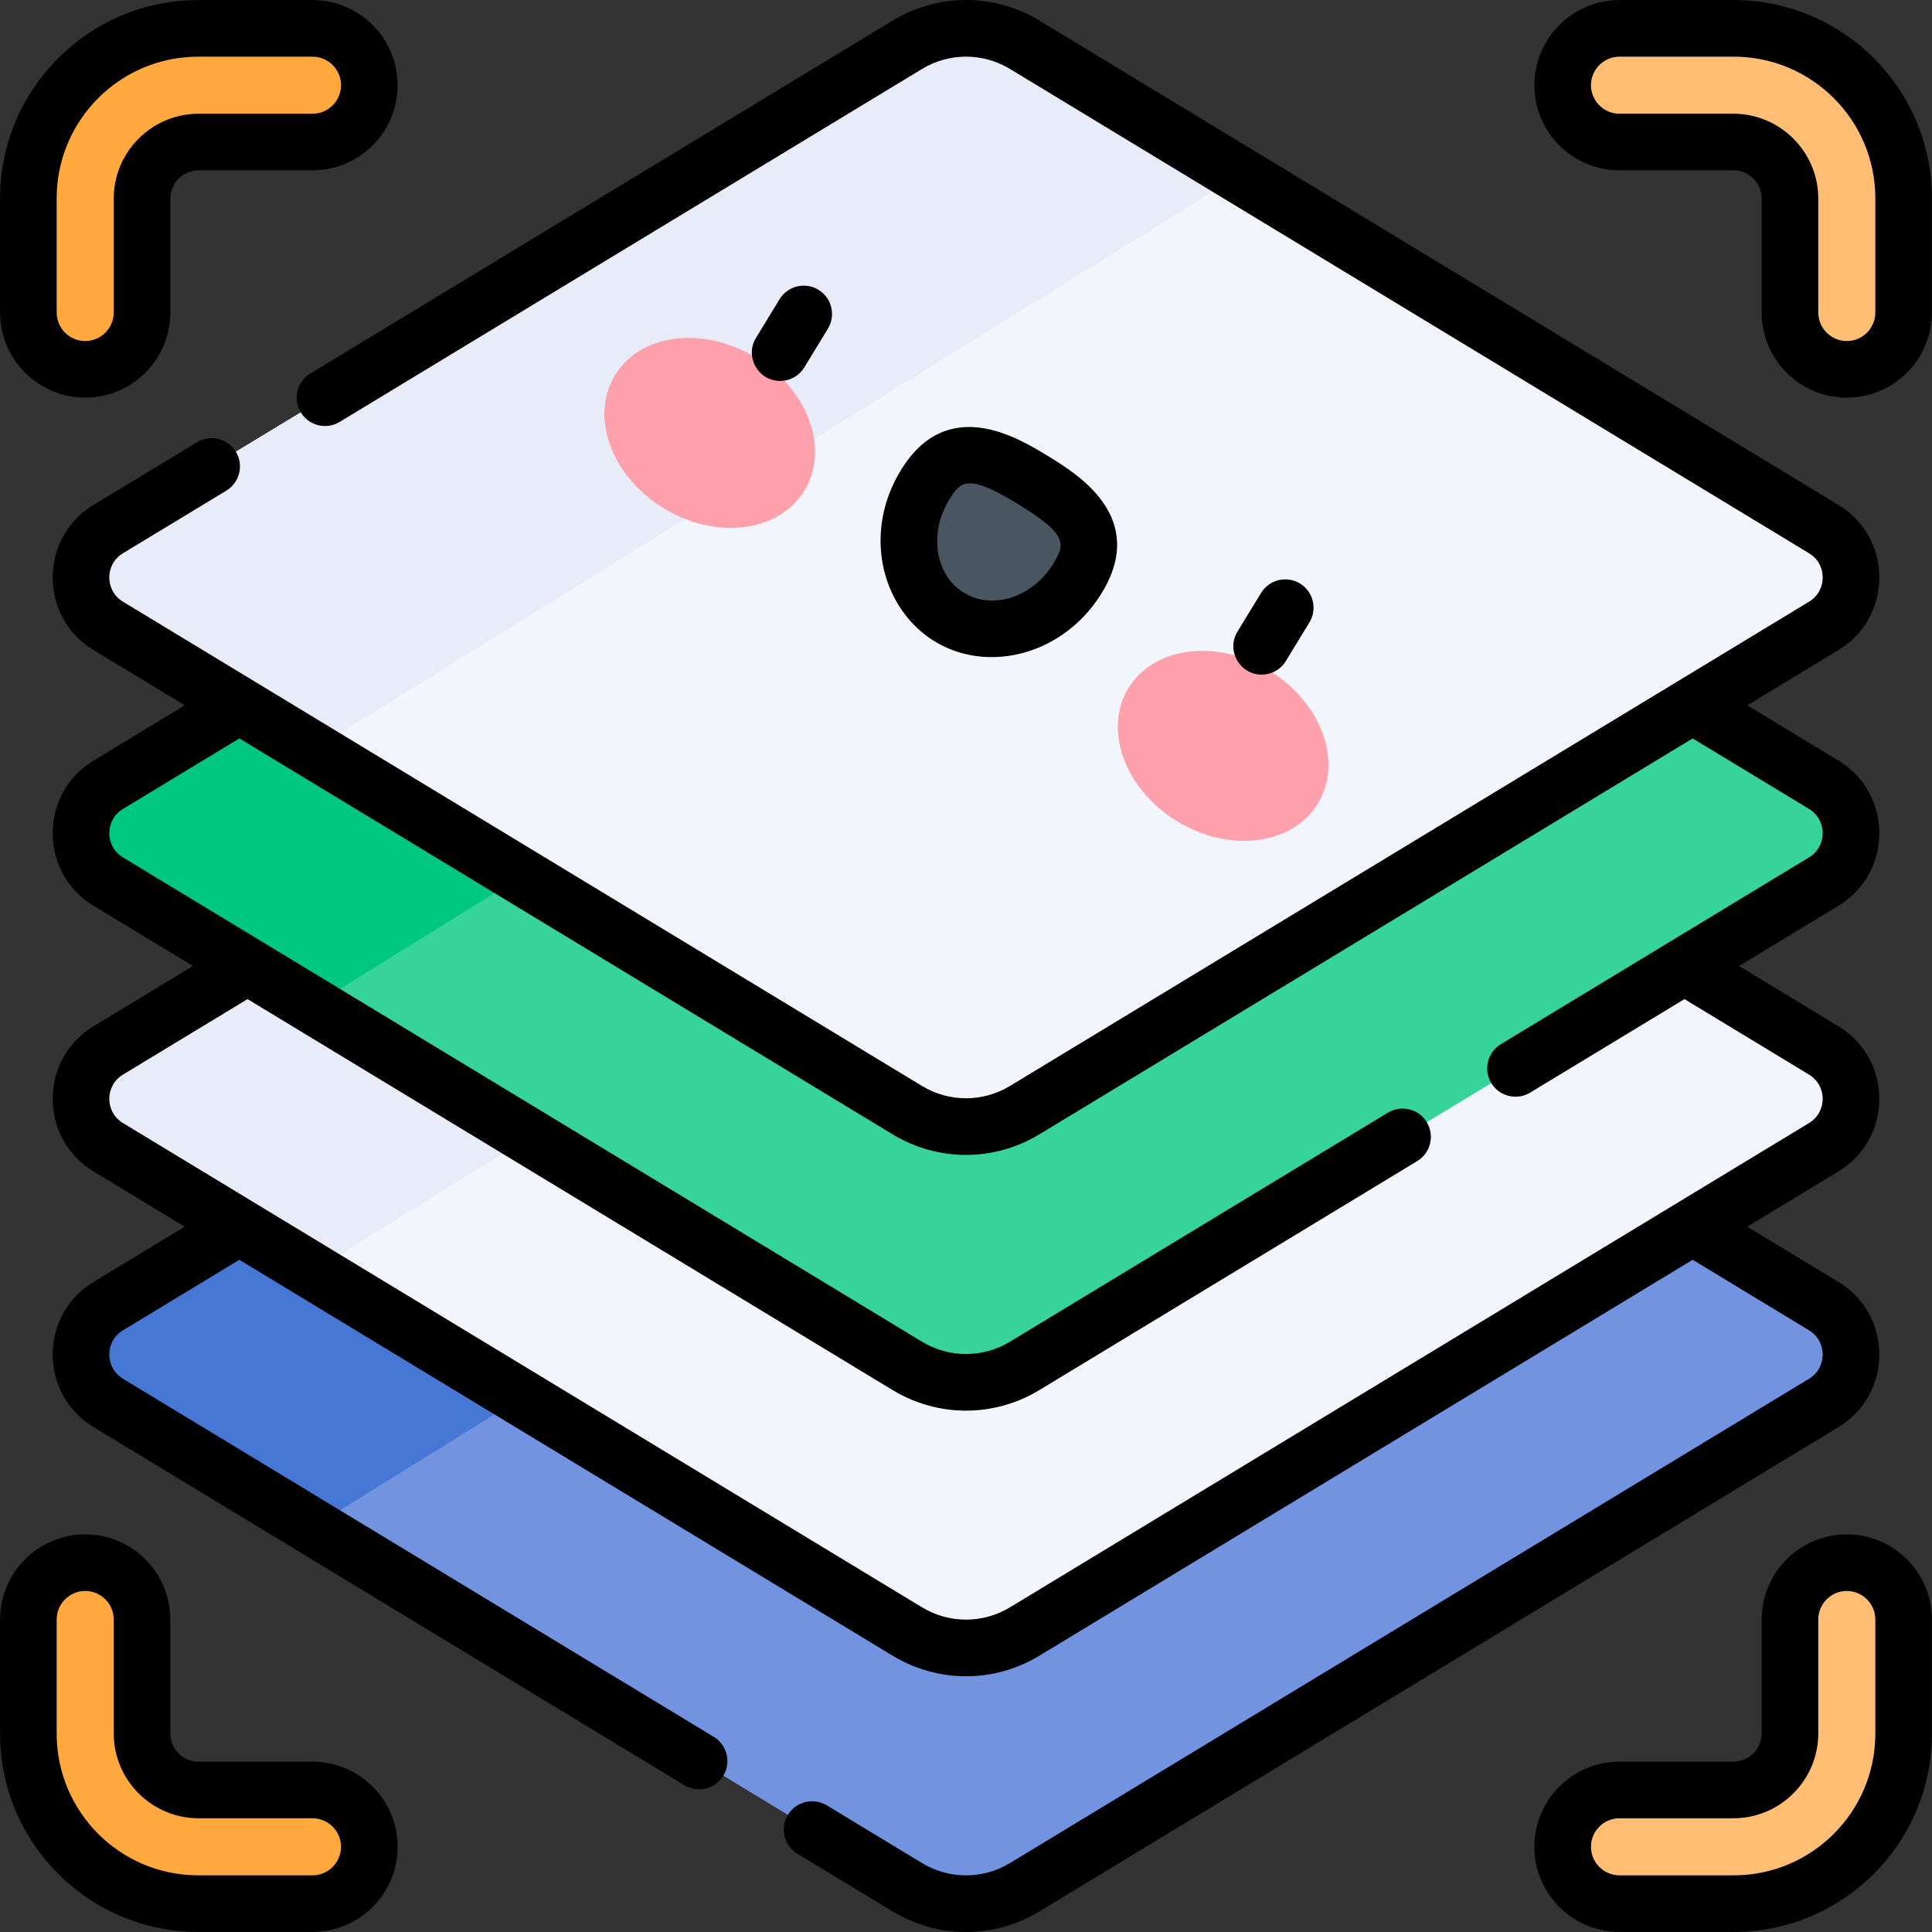 <svg id="Layer_1" enable-background="new 0 0 511.981 511.981" viewBox="0 0 511.981 511.981" xmlns="http://www.w3.org/2000/svg"><rect x="0" y="0" width="511.981" height="511.981" fill="#333333" stroke="none"/><g><g><path d="m82.814 7.52h-30.294c-24.853 0-45 20.147-45 45v30.294c0 8.317 6.742 15.059 15.059 15.059 8.317 0 15.059-6.742 15.059-15.059v-30.176c0-8.284 6.716-15 15-15h30.176c8.317 0 15.059-6.742 15.059-15.059 0-8.317-6.742-15.059-15.059-15.059z" fill="#ffa93f"/><path d="m429.167 7.52h30.294c24.853 0 45 20.147 45 45v30.294c0 8.317-6.742 15.059-15.059 15.059-8.317 0-15.059-6.742-15.059-15.059v-30.176c0-8.284-6.716-15-15-15h-30.176c-8.317 0-15.059-6.742-15.059-15.059 0-8.317 6.742-15.059 15.059-15.059z" fill="#ffbe73"/><path d="m82.814 504.461h-30.294c-24.853 0-45-20.147-45-45v-30.294c0-8.317 6.742-15.059 15.059-15.059 8.317 0 15.059 6.742 15.059 15.059v30.177c0 8.284 6.716 15 15 15h30.176c8.317 0 15.059 6.742 15.059 15.059 0 8.316-6.742 15.058-15.059 15.058z" fill="#ffa93f"/><path d="m429.167 504.461h30.294c24.853 0 45-20.147 45-45v-30.294c0-8.317-6.742-15.059-15.059-15.059-8.317 0-15.059 6.742-15.059 15.059v30.177c0 8.284-6.716 15-15 15h-30.176c-8.317 0-15.059 6.742-15.059 15.059 0 8.316 6.742 15.058 15.059 15.058z" fill="#ffbe73"/><path d="m483.291 371.789-211.75 128.33c-9.56 5.79-21.54 5.79-31.1 0l-155.57-94.28-56.18-34.05c-9.64-5.84-9.64-19.82 0-25.66l211.75-128.34c9.56-5.79 21.54-5.79 31.1 0l58.31 35.34 153.44 93c9.639 5.839 9.639 19.819 0 25.66z" fill="#7293df"/><path d="m329.85 253.129c-3.12.84-6.17 2.15-9.02 3.92l-230.14 142.8c-2.55 1.58-4.49 3.66-5.82 5.99l-56.18-34.05c-9.64-5.84-9.64-19.82 0-25.66l211.75-128.34c9.56-5.79 21.54-5.79 31.1 0z" fill="#4677d5"/><path d="m483.291 304.021-211.75 128.33c-9.56 5.79-21.54 5.79-31.1 0l-155.57-94.28-8.33-8.97-13.08-4.01-34.77-21.07c-9.64-5.84-9.64-19.82 0-25.66l211.75-128.34c9.56-5.79 21.54-5.79 31.1 0l58.31 35.34 153.44 93c9.639 5.84 9.639 19.82 0 25.66z" fill="#f3f5fc"/><path d="m329.85 185.364c-3.12.84-6.17 2.15-9.02 3.92l-230.14 142.8c-2.55 1.58-4.49 3.66-5.82 5.99l-56.18-34.05c-9.64-5.84-9.64-19.82 0-25.66l211.75-128.34c9.56-5.79 21.54-5.79 31.1 0z" fill="#e8ecf9"/><path d="m483.291 233.631-211.75 128.33c-9.56 5.79-21.54 5.79-31.1 0l-155.57-94.28-9.67-13.58-9.6 1.89s0 0 .01.01l-36.92-22.37c-9.64-5.84-9.64-19.82 0-25.66l211.75-128.34c9.56-5.79 21.54-5.79 31.1 0l58.31 35.34 153.44 93c9.639 5.84 9.639 19.82 0 25.66z" fill="#36d49b"/><path d="m329.85 114.967c-3.12.84-6.17 2.15-9.02 3.92l-230.14 142.8c-2.55 1.58-4.49 3.66-5.82 5.99l-56.18-34.05c-9.64-5.84-9.64-19.82 0-25.66l211.75-128.34c9.56-5.79 21.54-5.79 31.1 0z" fill="#00c780"/><path d="m483.291 165.861-211.75 128.33c-9.56 5.79-21.54 5.79-31.1 0l-155.57-94.28-5.58-11.35-15.86-1.65-34.74-21.05c-9.64-5.84-9.64-19.82 0-25.66l211.75-128.34c9.56-5.79 21.54-5.79 31.1 0l58.31 35.34 153.44 93c9.639 5.84 9.639 19.82 0 25.66z" fill="#f3f5fc"/><path d="m329.85 47.201c-3.12.84-6.17 2.15-9.02 3.92l-230.14 142.8c-2.55 1.58-4.49 3.66-5.82 5.99l-56.18-34.05c-9.64-5.84-9.64-19.82 0-25.66l211.75-128.34c9.56-5.79 21.54-5.79 31.1 0z" fill="#e8ecf9"/><g><g><ellipse cx="187.996" cy="114.742" fill="#ffa1ac" rx="23.403" ry="29.387" transform="matrix(.521 -.854 .854 .521 -7.857 215.488)"/><ellipse cx="323.985" cy="197.688" fill="#ffa1ac" rx="23.403" ry="29.387" transform="matrix(.521 -.854 .854 .521 -13.492 371.343)"/><path d="m285.581 153.201c7.625-12.501-.715-19.199-11.886-26.013s-20.944-11.163-28.569 1.338-4.75 28.158 6.422 34.972c11.171 6.814 26.409 2.204 34.033-10.297z" fill="#495560"/></g></g></g><g><path d="m22.578 105.374c12.439 0 22.56-10.12 22.56-22.56v-30.176c0-4.136 3.364-7.5 7.5-7.5h30.176c12.439 0 22.56-10.12 22.56-22.56 0-12.438-10.12-22.559-22.56-22.559h-30.294c-28.948 0-52.5 23.552-52.5 52.5v30.294c0 12.44 10.12 22.561 22.558 22.561zm-7.558-52.854c0-20.678 16.822-37.5 37.5-37.5h30.294c4.168 0 7.56 3.391 7.56 7.559s-3.392 7.56-7.56 7.56h-30.176c-12.406 0-22.5 10.094-22.5 22.5v30.176c0 4.168-3.392 7.56-7.56 7.56s-7.559-3.392-7.559-7.56v-30.295z"/><path d="m459.461.02h-30.294c-12.439 0-22.56 10.12-22.56 22.559s10.12 22.56 22.56 22.56h30.176c4.136 0 7.5 3.364 7.5 7.5v30.176c0 12.439 10.12 22.56 22.56 22.56 12.438 0 22.559-10.12 22.559-22.56v-30.295c-.001-28.948-23.553-52.5-52.501-52.5zm37.5 82.794c0 4.168-3.391 7.56-7.559 7.56s-7.56-3.392-7.56-7.56v-30.176c0-12.406-10.094-22.5-22.5-22.5h-30.176c-4.168 0-7.56-3.392-7.56-7.56s3.392-7.559 7.56-7.559h30.294c20.678 0 37.5 16.822 37.5 37.5v30.295z"/><path d="m82.814 466.843h-30.176c-4.136 0-7.5-3.364-7.5-7.5v-30.176c0-12.439-10.12-22.56-22.56-22.56-12.438 0-22.559 10.12-22.559 22.56v30.294c0 28.948 23.552 52.5 52.5 52.5h30.294c12.439 0 22.56-10.12 22.56-22.559s-10.12-22.559-22.559-22.559zm0 30.118h-30.294c-20.678 0-37.5-16.822-37.5-37.5v-30.294c0-4.168 3.391-7.56 7.559-7.56s7.56 3.392 7.56 7.56v30.176c0 12.406 10.094 22.5 22.5 22.5h30.176c4.168 0 7.56 3.392 7.56 7.56s-3.393 7.558-7.561 7.558z"/><path d="m489.403 406.608c-12.439 0-22.56 10.12-22.56 22.56v30.176c0 4.136-3.364 7.5-7.5 7.5h-30.176c-12.439 0-22.56 10.12-22.56 22.56 0 12.438 10.12 22.559 22.56 22.559h30.294c28.948 0 52.5-23.552 52.5-52.5v-30.294c0-12.441-10.12-22.561-22.558-22.561zm7.558 52.853c0 20.678-16.822 37.5-37.5 37.5h-30.294c-4.168 0-7.56-3.391-7.56-7.559s3.392-7.56 7.56-7.56h30.176c12.406 0 22.5-10.094 22.5-22.5v-30.176c0-4.168 3.392-7.56 7.56-7.56s7.559 3.392 7.559 7.56v30.295z"/><path d="m487.177 339.707-24.15-14.635 24.149-14.635c14.458-8.757 14.46-29.732.002-38.489l-26.324-15.956 26.322-15.955c14.46-8.758 14.461-29.732.001-38.489l-24.15-14.635 24.149-14.635c14.458-8.757 14.46-29.732.002-38.489l-211.752-128.343c-11.988-7.262-26.883-7.261-38.873.001l-154.32 93.53c-3.542 2.147-4.673 6.759-2.526 10.302s6.759 4.673 10.302 2.526l154.318-93.529c7.193-4.356 16.133-4.357 23.326-.001l211.752 128.341c4.823 2.921 4.822 9.91-.001 12.831l-211.749 128.329c-7.195 4.357-16.134 4.356-23.327.001l-211.752-128.331c-4.823-2.921-4.823-9.909 0-12.83l27.4-16.6c3.542-2.146 4.674-6.759 2.528-10.301-2.147-3.543-6.761-4.672-10.301-2.529l-27.399 16.6c-14.46 8.758-14.461 29.732-.001 38.489l24.15 14.636-24.149 14.634c-14.458 8.757-14.46 29.732-.002 38.489l26.325 15.955-26.323 15.956c-14.46 8.758-14.461 29.732-.001 38.489l24.15 14.636-24.149 14.634c-14.458 8.757-14.46 29.732-.002 38.489l156.569 94.9c3.543 2.146 8.154 1.016 10.302-2.526 2.146-3.542 1.016-8.154-2.526-10.302l-156.571-94.899c-4.823-2.921-4.822-9.91.001-12.831l30.847-18.694 173.13 104.925c11.987 7.261 26.885 7.26 38.872-.001l173.129-104.924 30.848 18.694c4.823 2.921 4.822 9.91-.002 12.831l-211.746 128.34c-7.195 4.357-16.134 4.356-23.327.001l-25.23-15.29c-3.542-2.146-8.154-1.017-10.301 2.527-2.146 3.542-1.016 8.154 2.527 10.301l25.231 15.291c11.988 7.262 26.885 7.26 38.873-.001l211.748-128.339c14.46-8.758 14.461-29.732.001-38.489zm-219.522 86.229c-7.193 4.356-16.132 4.357-23.327.001l-211.752-128.331c-4.823-2.921-4.822-9.91.002-12.831l33.02-20.015 170.957 103.615c11.987 7.261 26.885 7.26 38.872-.001l100.141-60.689c3.543-2.146 4.674-6.759 2.527-10.301-2.146-3.543-6.759-4.673-10.301-2.527l-100.14 60.688c-7.193 4.357-16.133 4.358-23.326.001l-211.752-128.34c-4.823-2.921-4.822-9.91.001-12.831l30.847-18.694 173.13 104.925c11.987 7.261 26.885 7.26 38.872-.001l173.129-104.924 30.848 18.694c4.823 2.921 4.822 9.91-.002 12.831l-81.68 49.51c-3.542 2.147-4.673 6.76-2.526 10.302 2.148 3.542 6.76 4.673 10.302 2.526l40.887-24.783 33.02 20.015c4.823 2.921 4.822 9.91-.001 12.831z"/><path d="m206.732 100.948c2.528 0 4.997-1.279 6.41-3.596l6.249-10.245c2.156-3.536 1.038-8.151-2.498-10.309-3.534-2.154-8.151-1.039-10.309 2.498l-6.249 10.245c-3.067 5.03.615 11.407 6.397 11.407z"/><path d="m262.844 174.13c11.181 0 22.501-6.139 29.141-17.023 12.246-20.077-6.415-31.461-14.384-36.322-7.971-4.859-26.632-16.24-38.878 3.836-13.533 22.187-.03 49.509 24.121 49.509zm-11.314-41.699c1.58-2.591 2.854-4.349 5.52-4.349 2.522 0 6.29 1.574 12.739 5.508 13.266 8.093 12.465 10.663 9.389 15.706-5.459 8.95-16.103 12.451-23.725 7.799-7.623-4.649-9.383-15.714-3.923-24.664z"/><path d="m334.333 178.778c2.528 0 4.997-1.279 6.41-3.596l6.249-10.245c2.156-3.536 1.038-8.151-2.498-10.309-3.535-2.153-8.15-1.039-10.309 2.498l-6.249 10.245c-3.066 5.03.616 11.407 6.397 11.407z"/></g></g><g/><g/><g/><g/><g/><g/><g/><g/><g/><g/><g/><g/><g/><g/><g/></svg>
